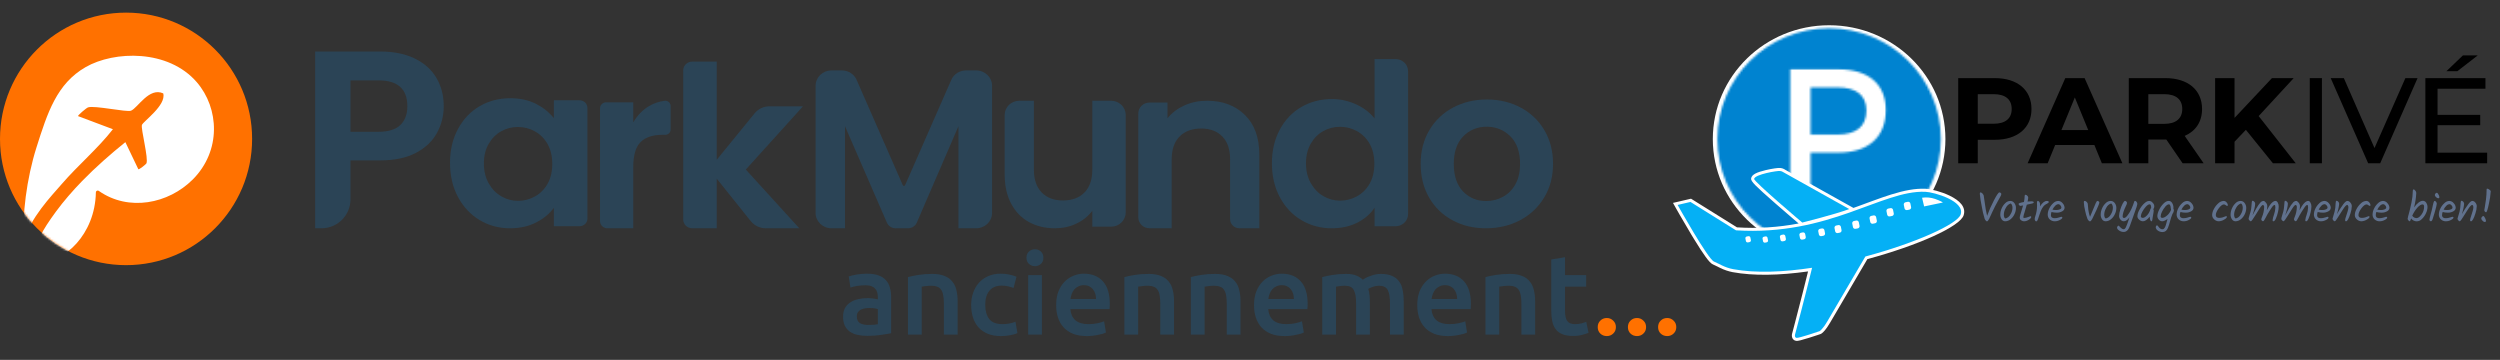 <svg width="1188" height="171" viewBox="0 0 1188 171" fill="none" xmlns="http://www.w3.org/2000/svg">
<rect x="0" y="0" width="1188" height="171" fill="#333333" stroke="none"/>
<path d="M412.561 154.41C414.577 154.41 416.107 154.302 417.151 154.086V146.85C416.791 146.742 416.269 146.634 415.585 146.526C414.901 146.418 414.145 146.364 413.317 146.364C412.597 146.364 411.859 146.418 411.103 146.526C410.383 146.634 409.717 146.832 409.105 147.12C408.529 147.408 408.061 147.822 407.701 148.362C407.341 148.866 407.161 149.514 407.161 150.306C407.161 151.854 407.647 152.934 408.619 153.546C409.591 154.122 410.905 154.41 412.561 154.41ZM412.021 130.056C414.181 130.056 415.999 130.326 417.475 130.866C418.951 131.406 420.121 132.162 420.985 133.134C421.885 134.106 422.515 135.294 422.875 136.698C423.271 138.066 423.469 139.578 423.469 141.234V158.352C422.461 158.568 420.931 158.82 418.879 159.108C416.863 159.432 414.577 159.594 412.021 159.594C410.329 159.594 408.781 159.432 407.377 159.108C405.973 158.784 404.767 158.262 403.759 157.542C402.787 156.822 402.013 155.886 401.437 154.734C400.897 153.582 400.627 152.16 400.627 150.468C400.627 148.848 400.933 147.48 401.545 146.364C402.193 145.248 403.057 144.348 404.137 143.664C405.217 142.944 406.459 142.44 407.863 142.152C409.303 141.828 410.797 141.666 412.345 141.666C413.065 141.666 413.821 141.72 414.613 141.828C415.405 141.9 416.251 142.044 417.151 142.26V141.18C417.151 140.424 417.061 139.704 416.881 139.02C416.701 138.336 416.377 137.742 415.909 137.238C415.477 136.698 414.883 136.284 414.127 135.996C413.407 135.708 412.489 135.564 411.373 135.564C409.861 135.564 408.475 135.672 407.215 135.888C405.955 136.104 404.929 136.356 404.137 136.644L403.327 131.352C404.155 131.064 405.361 130.776 406.945 130.488C408.529 130.2 410.221 130.056 412.021 130.056ZM431.471 131.676C432.731 131.316 434.369 130.974 436.385 130.65C438.401 130.326 440.633 130.164 443.081 130.164C445.385 130.164 447.311 130.488 448.859 131.136C450.407 131.748 451.631 132.63 452.531 133.782C453.467 134.898 454.115 136.266 454.475 137.886C454.871 139.47 455.068 141.216 455.068 143.124V159H448.535V144.15C448.535 142.638 448.427 141.36 448.211 140.316C448.031 139.236 447.707 138.372 447.239 137.724C446.807 137.04 446.195 136.554 445.403 136.266C444.647 135.942 443.711 135.78 442.595 135.78C441.767 135.78 440.903 135.834 440.003 135.942C439.103 136.05 438.437 136.14 438.005 136.212V159H431.471V131.676ZM461.492 144.906C461.492 142.818 461.816 140.874 462.464 139.074C463.112 137.238 464.03 135.654 465.218 134.322C466.442 132.99 467.918 131.946 469.646 131.19C471.374 130.434 473.318 130.056 475.478 130.056C478.142 130.056 480.662 130.542 483.038 131.514L481.634 136.86C480.878 136.536 480.014 136.266 479.042 136.05C478.106 135.834 477.098 135.726 476.018 135.726C473.462 135.726 471.518 136.536 470.186 138.156C468.854 139.74 468.188 141.99 468.188 144.906C468.188 147.714 468.818 149.946 470.078 151.602C471.338 153.222 473.462 154.032 476.45 154.032C477.566 154.032 478.664 153.924 479.744 153.708C480.824 153.492 481.76 153.222 482.552 152.898L483.47 158.298C482.75 158.658 481.652 158.982 480.176 159.27C478.736 159.558 477.242 159.702 475.694 159.702C473.282 159.702 471.176 159.342 469.376 158.622C467.612 157.866 466.136 156.84 464.948 155.544C463.796 154.212 462.932 152.646 462.356 150.846C461.78 149.01 461.492 147.03 461.492 144.906ZM495.117 159H488.583V130.758H495.117V159ZM495.819 122.496C495.819 123.72 495.423 124.692 494.631 125.412C493.839 126.132 492.903 126.492 491.823 126.492C490.707 126.492 489.753 126.132 488.961 125.412C488.169 124.692 487.773 123.72 487.773 122.496C487.773 121.236 488.169 120.246 488.961 119.526C489.753 118.806 490.707 118.446 491.823 118.446C492.903 118.446 493.839 118.806 494.631 119.526C495.423 120.246 495.819 121.236 495.819 122.496ZM501.887 145.014C501.887 142.53 502.247 140.352 502.967 138.48C503.723 136.608 504.713 135.06 505.937 133.836C507.161 132.576 508.565 131.64 510.149 131.028C511.733 130.38 513.353 130.056 515.009 130.056C518.897 130.056 521.921 131.262 524.081 133.674C526.277 136.086 527.375 139.686 527.375 144.474C527.375 144.834 527.357 145.248 527.321 145.716C527.321 146.148 527.303 146.544 527.267 146.904H508.637C508.817 149.172 509.609 150.936 511.013 152.196C512.453 153.42 514.523 154.032 517.223 154.032C518.807 154.032 520.247 153.888 521.543 153.6C522.875 153.312 523.919 153.006 524.675 152.682L525.539 158.028C525.179 158.208 524.675 158.406 524.027 158.622C523.415 158.802 522.695 158.964 521.867 159.108C521.075 159.288 520.211 159.432 519.275 159.54C518.339 159.648 517.385 159.702 516.413 159.702C513.929 159.702 511.769 159.342 509.933 158.622C508.097 157.866 506.585 156.84 505.397 155.544C504.209 154.212 503.327 152.664 502.751 150.9C502.175 149.1 501.887 147.138 501.887 145.014ZM520.841 142.098C520.841 141.198 520.715 140.352 520.463 139.56C520.211 138.732 519.833 138.03 519.329 137.454C518.861 136.842 518.267 136.374 517.547 136.05C516.863 135.69 516.035 135.51 515.063 135.51C514.055 135.51 513.173 135.708 512.417 136.104C511.661 136.464 511.013 136.95 510.473 137.562C509.969 138.174 509.573 138.876 509.285 139.668C508.997 140.46 508.799 141.27 508.691 142.098H520.841ZM534.303 131.676C535.563 131.316 537.201 130.974 539.217 130.65C541.233 130.326 543.465 130.164 545.913 130.164C548.217 130.164 550.143 130.488 551.691 131.136C553.239 131.748 554.463 132.63 555.363 133.782C556.299 134.898 556.947 136.266 557.307 137.886C557.703 139.47 557.901 141.216 557.901 143.124V159H551.367V144.15C551.367 142.638 551.259 141.36 551.043 140.316C550.863 139.236 550.539 138.372 550.071 137.724C549.639 137.04 549.027 136.554 548.235 136.266C547.479 135.942 546.543 135.78 545.427 135.78C544.599 135.78 543.735 135.834 542.835 135.942C541.935 136.05 541.269 136.14 540.837 136.212V159H534.303V131.676ZM565.89 131.676C567.15 131.316 568.788 130.974 570.804 130.65C572.82 130.326 575.052 130.164 577.5 130.164C579.804 130.164 581.73 130.488 583.278 131.136C584.826 131.748 586.05 132.63 586.95 133.782C587.886 134.898 588.534 136.266 588.894 137.886C589.29 139.47 589.488 141.216 589.488 143.124V159H582.954V144.15C582.954 142.638 582.846 141.36 582.63 140.316C582.45 139.236 582.126 138.372 581.658 137.724C581.226 137.04 580.614 136.554 579.822 136.266C579.066 135.942 578.13 135.78 577.014 135.78C576.186 135.78 575.322 135.834 574.422 135.942C573.522 136.05 572.856 136.14 572.424 136.212V159H565.89V131.676ZM595.912 145.014C595.912 142.53 596.272 140.352 596.992 138.48C597.748 136.608 598.738 135.06 599.962 133.836C601.186 132.576 602.59 131.64 604.174 131.028C605.758 130.38 607.378 130.056 609.034 130.056C612.922 130.056 615.946 131.262 618.106 133.674C620.302 136.086 621.4 139.686 621.4 144.474C621.4 144.834 621.382 145.248 621.346 145.716C621.346 146.148 621.328 146.544 621.292 146.904H602.662C602.842 149.172 603.634 150.936 605.038 152.196C606.478 153.42 608.548 154.032 611.248 154.032C612.832 154.032 614.272 153.888 615.568 153.6C616.9 153.312 617.944 153.006 618.7 152.682L619.564 158.028C619.204 158.208 618.7 158.406 618.052 158.622C617.44 158.802 616.72 158.964 615.892 159.108C615.1 159.288 614.236 159.432 613.3 159.54C612.364 159.648 611.41 159.702 610.438 159.702C607.954 159.702 605.794 159.342 603.958 158.622C602.122 157.866 600.61 156.84 599.422 155.544C598.234 154.212 597.352 152.664 596.776 150.9C596.2 149.1 595.912 147.138 595.912 145.014ZM614.866 142.098C614.866 141.198 614.74 140.352 614.488 139.56C614.236 138.732 613.858 138.03 613.354 137.454C612.886 136.842 612.292 136.374 611.572 136.05C610.888 135.69 610.06 135.51 609.088 135.51C608.08 135.51 607.198 135.708 606.442 136.104C605.686 136.464 605.038 136.95 604.498 137.562C603.994 138.174 603.598 138.876 603.31 139.668C603.022 140.46 602.824 141.27 602.716 142.098H614.866ZM644.42 144.15C644.42 141.198 644.042 139.074 643.286 137.778C642.566 136.446 641.198 135.78 639.182 135.78C638.462 135.78 637.67 135.834 636.806 135.942C635.942 136.05 635.294 136.14 634.862 136.212V159H628.328V131.676C629.588 131.316 631.226 130.974 633.242 130.65C635.294 130.326 637.454 130.164 639.722 130.164C641.666 130.164 643.25 130.416 644.474 130.92C645.734 131.424 646.778 132.09 647.606 132.918C648.002 132.63 648.506 132.324 649.118 132C649.73 131.676 650.414 131.388 651.17 131.136C651.926 130.848 652.718 130.614 653.546 130.434C654.41 130.254 655.274 130.164 656.138 130.164C658.334 130.164 660.134 130.488 661.538 131.136C662.978 131.748 664.094 132.63 664.886 133.782C665.714 134.898 666.272 136.266 666.56 137.886C666.884 139.47 667.046 141.216 667.046 143.124V159H660.512V144.15C660.512 141.198 660.152 139.074 659.432 137.778C658.712 136.446 657.326 135.78 655.274 135.78C654.23 135.78 653.24 135.96 652.304 136.32C651.368 136.644 650.666 136.968 650.198 137.292C650.486 138.192 650.684 139.146 650.792 140.154C650.9 141.162 650.954 142.242 650.954 143.394V159H644.42V144.15ZM673.485 145.014C673.485 142.53 673.845 140.352 674.565 138.48C675.321 136.608 676.311 135.06 677.535 133.836C678.759 132.576 680.163 131.64 681.747 131.028C683.331 130.38 684.951 130.056 686.607 130.056C690.495 130.056 693.519 131.262 695.679 133.674C697.875 136.086 698.973 139.686 698.973 144.474C698.973 144.834 698.955 145.248 698.919 145.716C698.919 146.148 698.901 146.544 698.865 146.904H680.235C680.415 149.172 681.207 150.936 682.611 152.196C684.051 153.42 686.121 154.032 688.821 154.032C690.405 154.032 691.845 153.888 693.141 153.6C694.473 153.312 695.517 153.006 696.273 152.682L697.137 158.028C696.777 158.208 696.273 158.406 695.625 158.622C695.013 158.802 694.293 158.964 693.465 159.108C692.673 159.288 691.809 159.432 690.873 159.54C689.937 159.648 688.983 159.702 688.011 159.702C685.527 159.702 683.367 159.342 681.531 158.622C679.695 157.866 678.183 156.84 676.995 155.544C675.807 154.212 674.925 152.664 674.349 150.9C673.773 149.1 673.485 147.138 673.485 145.014ZM692.439 142.098C692.439 141.198 692.313 140.352 692.061 139.56C691.809 138.732 691.431 138.03 690.927 137.454C690.459 136.842 689.865 136.374 689.145 136.05C688.461 135.69 687.633 135.51 686.661 135.51C685.653 135.51 684.771 135.708 684.015 136.104C683.259 136.464 682.611 136.95 682.071 137.562C681.567 138.174 681.171 138.876 680.883 139.668C680.595 140.46 680.397 141.27 680.289 142.098H692.439ZM705.9 131.676C707.16 131.316 708.798 130.974 710.814 130.65C712.83 130.326 715.062 130.164 717.51 130.164C719.814 130.164 721.74 130.488 723.288 131.136C724.836 131.748 726.06 132.63 726.96 133.782C727.896 134.898 728.544 136.266 728.904 137.886C729.3 139.47 729.498 141.216 729.498 143.124V159H722.964V144.15C722.964 142.638 722.856 141.36 722.64 140.316C722.46 139.236 722.136 138.372 721.668 137.724C721.236 137.04 720.624 136.554 719.832 136.266C719.076 135.942 718.14 135.78 717.024 135.78C716.196 135.78 715.332 135.834 714.432 135.942C713.532 136.05 712.866 136.14 712.434 136.212V159H705.9V131.676ZM737.164 123.306L743.698 122.226V130.758H753.742V136.212H743.698V147.714C743.698 149.982 744.058 151.602 744.778 152.574C745.498 153.546 746.722 154.032 748.45 154.032C749.638 154.032 750.682 153.906 751.582 153.654C752.518 153.402 753.256 153.168 753.796 152.952L754.876 158.136C754.12 158.46 753.13 158.784 751.906 159.108C750.682 159.468 749.242 159.648 747.586 159.648C745.57 159.648 743.878 159.378 742.51 158.838C741.178 158.298 740.116 157.524 739.324 156.516C738.532 155.472 737.974 154.23 737.65 152.79C737.326 151.314 737.164 149.64 737.164 147.768V123.306Z" fill="#2B4456"/>
<path d="M767.877 155.436C767.877 156.696 767.445 157.722 766.581 158.514C765.753 159.306 764.745 159.702 763.557 159.702C762.333 159.702 761.307 159.306 760.479 158.514C759.651 157.722 759.237 156.696 759.237 155.436C759.237 154.176 759.651 153.15 760.479 152.358C761.307 151.53 762.333 151.116 763.557 151.116C764.745 151.116 765.753 151.53 766.581 152.358C767.445 153.15 767.877 154.176 767.877 155.436ZM782.221 155.436C782.221 156.696 781.789 157.722 780.925 158.514C780.097 159.306 779.089 159.702 777.901 159.702C776.677 159.702 775.651 159.306 774.823 158.514C773.995 157.722 773.581 156.696 773.581 155.436C773.581 154.176 773.995 153.15 774.823 152.358C775.651 151.53 776.677 151.116 777.901 151.116C779.089 151.116 780.097 151.53 780.925 152.358C781.789 153.15 782.221 154.176 782.221 155.436ZM796.565 155.436C796.565 156.696 796.133 157.722 795.269 158.514C794.441 159.306 793.433 159.702 792.245 159.702C791.021 159.702 789.995 159.306 789.167 158.514C788.339 157.722 787.925 156.696 787.925 155.436C787.925 154.176 788.339 153.15 789.167 152.358C789.995 151.53 791.021 151.116 792.245 151.116C793.433 151.116 794.441 151.53 795.269 152.358C796.133 153.15 796.565 154.176 796.565 155.436Z" fill="#FF7100"/>
<g clip-path="url(#clip0_109_5649)">
<path d="M217.644 61.262C220.172 56.582 223.599 52.976 227.942 50.456C232.279 47.936 237.125 46.676 242.48 46.676C247.158 46.676 251.25 47.576 254.76 49.376C258.27 51.176 261.08 53.444 263.188 56.18V47.648H275.396C277.463 47.648 279.146 49.274 279.146 51.278V103.874C279.146 105.878 277.469 107.504 275.396 107.504H263.188V98.75C261.152 101.558 258.342 103.886 254.76 105.716C251.178 107.552 247.045 108.476 242.366 108.476C237.083 108.476 232.279 107.18 227.942 104.588C223.599 101.996 220.172 98.342 217.644 93.626C215.116 88.91 213.853 83.486 213.853 77.366C213.853 71.246 215.116 65.954 217.644 61.268V61.262ZM260.217 68.468C258.738 65.852 256.737 63.842 254.227 62.444C251.711 61.046 249.015 60.344 246.134 60.344C243.253 60.344 240.587 61.028 238.149 62.39C235.705 63.752 233.728 65.744 232.219 68.366C230.703 70.988 229.942 74.09 229.942 77.678C229.942 81.266 230.697 84.404 232.219 87.098C233.734 89.792 235.729 91.856 238.203 93.29C240.677 94.724 243.325 95.444 246.134 95.444C248.943 95.444 251.711 94.748 254.227 93.344C256.737 91.946 258.738 89.936 260.217 87.32C261.697 84.698 262.434 81.56 262.434 77.9C262.434 74.24 261.697 71.102 260.217 68.48V68.468Z" fill="#2B4456"/>
<path d="M308.289 50.497C310.565 49.105 313.087 48.235 315.86 47.893C317.364 47.707 318.682 48.889 318.682 50.371C318.682 53.467 318.682 58.549 318.682 61.573C318.682 62.947 317.544 64.057 316.136 64.057H314.812C310.212 64.057 306.749 65.203 304.419 67.501C302.083 69.799 300.915 73.801 300.915 79.507V108.475H288.617C286.688 108.475 285.13 106.945 285.13 105.061V51.469C285.13 49.891 286.436 48.613 288.048 48.613H300.915V58.171C302.796 54.913 305.252 52.357 308.283 50.503L308.289 50.497Z" fill="#2B4456"/>
<path d="M356.84 105.185L340.595 84.899V108.479H328.962C326.589 108.479 324.667 106.613 324.667 104.315V33.437C324.667 31.139 326.589 29.273 328.962 29.273H340.595V75.923L358.613 53.831C360.321 51.743 362.914 50.519 365.664 50.519H381.58L354.408 80.567L379.819 108.467H363.879C361.141 108.467 358.553 107.255 356.846 105.179L356.84 105.185Z" fill="#2B4456"/>
<path d="M534.931 54.612V100.974C534.931 104.694 531.834 107.712 528.006 107.712H519.068V100.152C517.134 102.744 514.606 104.778 511.479 106.26C508.358 107.736 504.967 108.474 501.313 108.474C496.647 108.474 492.526 107.484 488.937 105.504C485.349 103.524 482.534 100.608 480.491 96.756C478.448 92.904 477.424 88.308 477.424 82.98V54.612C477.424 50.892 480.521 47.874 484.349 47.874H491.303V80.574C491.303 85.29 492.537 88.92 495.011 91.458C497.485 93.996 500.858 95.262 505.129 95.262C509.4 95.262 512.886 93.996 515.36 91.458C517.834 88.92 519.068 85.296 519.068 80.574V47.874H528.006C531.828 47.874 534.931 50.892 534.931 54.612Z" fill="#2B4456"/>
<path d="M591.568 54.612C596.139 59.106 598.427 65.376 598.427 73.428V108.474H588.981C586.531 108.474 584.548 106.548 584.548 104.166V75.726C584.548 71.016 583.314 67.398 580.852 64.866C578.39 62.334 575.029 61.068 570.776 61.068C566.523 61.068 563.031 62.334 560.533 64.866C558.029 67.398 556.783 71.022 556.783 75.726V108.474H546.252C543.305 108.474 540.915 106.152 540.915 103.29V53.922C540.915 51.06 543.305 48.738 546.252 48.738H554.8V56.178C556.897 53.592 559.58 51.558 562.839 50.088C566.098 48.618 569.68 47.874 573.574 47.874C580.99 47.874 586.986 50.124 591.562 54.612H591.568Z" fill="#2B4456"/>
<path d="M608.174 61.561C610.678 56.911 614.098 53.329 618.435 50.827C622.766 48.325 627.588 47.071 632.896 47.071C636.933 47.071 640.779 47.917 644.445 49.597C648.105 51.277 651.022 53.515 653.191 56.305V28.075H663.152C666.441 28.075 669.113 30.631 669.113 33.781V101.803C669.113 104.953 666.447 107.509 663.152 107.509H653.191V98.707C651.244 101.647 648.518 104.005 645.008 105.793C641.492 107.581 637.418 108.481 632.788 108.481C627.552 108.481 622.772 107.191 618.435 104.617C614.098 102.037 610.678 98.407 608.174 93.721C605.67 89.035 604.418 83.647 604.418 77.563C604.418 71.479 605.67 66.223 608.174 61.567V61.561ZM650.878 68.377C649.399 65.761 647.398 63.751 644.888 62.353C642.372 60.955 639.677 60.253 636.795 60.253C633.914 60.253 631.248 60.937 628.81 62.299C626.366 63.661 624.389 65.653 622.88 68.275C621.364 70.897 620.604 73.999 620.604 77.587C620.604 81.175 621.358 84.313 622.88 87.007C624.395 89.701 626.39 91.765 628.864 93.199C631.338 94.633 633.986 95.353 636.795 95.353C639.605 95.353 642.372 94.657 644.888 93.253C647.398 91.855 649.399 89.845 650.878 87.229C652.358 84.607 653.095 81.469 653.095 77.809C653.095 74.149 652.358 71.011 650.878 68.389V68.377Z" fill="#2B4456"/>
<path d="M690.222 104.675C685.514 102.143 681.818 98.561 679.134 93.923C676.45 89.291 675.103 83.939 675.103 77.873C675.103 71.807 676.48 66.467 679.242 61.829C682.003 57.191 685.771 53.609 690.551 51.077C695.332 48.545 700.669 47.279 706.557 47.279C712.446 47.279 717.777 48.551 722.557 51.077C727.338 53.609 731.105 57.191 733.867 61.829C736.623 66.467 738.006 71.813 738.006 77.873C738.006 83.933 736.587 89.285 733.759 93.923C730.926 98.561 727.098 102.143 722.282 104.675C717.466 107.207 712.074 108.473 706.12 108.473C700.166 108.473 694.936 107.207 690.228 104.675H690.222ZM714.189 93.533C716.663 92.207 718.64 90.215 720.119 87.563C721.599 84.911 722.336 81.683 722.336 77.873C722.336 72.209 720.802 67.847 717.735 64.793C714.668 61.745 710.912 60.215 706.48 60.215C702.047 60.215 698.327 61.745 695.332 64.793C692.337 67.847 690.839 72.203 690.839 77.873C690.839 83.543 692.295 87.905 695.218 90.953C698.135 94.007 701.813 95.531 706.252 95.531C709.061 95.531 711.703 94.871 714.177 93.539L714.189 93.533Z" fill="#2B4456"/>
<path d="M471.433 40.741V101.203C471.433 105.217 468.055 108.475 463.886 108.475H455.457V59.989L435.642 105.829C434.947 107.431 433.323 108.475 431.52 108.475H425.584C423.787 108.475 422.164 107.437 421.469 105.835L401.545 59.989V108.475H395.118C390.948 108.475 387.57 105.223 387.57 101.203V40.741C387.57 36.727 390.948 33.469 395.118 33.469H400.083C403.115 33.469 405.858 35.221 407.038 37.909L429.022 88.021C429.22 88.477 429.891 88.477 430.089 88.021L452.073 37.909C453.253 35.215 455.991 33.469 459.028 33.469H463.886C468.055 33.469 471.433 36.721 471.433 40.741Z" fill="#2B4456"/>
<path d="M207.683 63.097C205.562 67.033 202.243 70.195 197.715 72.607C193.192 75.019 187.483 76.219 180.607 76.219H166.56V94.681C166.56 102.295 160.402 108.469 152.806 108.469H149.757V24.475H180.613C187.088 24.475 192.617 25.603 197.182 27.847C201.746 30.091 205.161 33.187 207.443 37.111C209.731 41.047 210.863 45.493 210.863 50.467C210.863 54.961 209.809 59.173 207.689 63.103L207.683 63.097ZM190.215 59.437C192.449 57.313 193.576 54.313 193.576 50.467C193.576 42.289 189.011 38.197 179.888 38.197H166.56V62.623H179.888C184.53 62.623 187.969 61.567 190.215 59.443V59.437Z" fill="#2B4456"/>
<path d="M59.903 126C92.986 126 119.805 99.137 119.805 66C119.805 32.863 92.986 6 59.903 6C26.819 6 0 32.863 0 66C0 99.137 26.819 126 59.903 126Z" fill="#FF7100"/>
<mask id="mask0_109_5649" style="mask-type:luminance" maskUnits="userSpaceOnUse" x="0" y="6" width="120" height="120">
<path d="M59.903 126C92.986 126 119.805 99.137 119.805 66C119.805 32.863 92.986 6 59.903 6C26.819 6 0 32.863 0 66C0 99.137 26.819 126 59.903 126Z" fill="white"/>
</mask>
<g mask="url(#mask0_109_5649)">
<path d="M91.531 85.355C80.066 96.809 61.125 100.679 46.958 90.719C46.359 90.299 45.568 90.701 45.556 91.439C45.209 111.779 29.91 124.691 20.816 123.623C19.307 123.095 18.306 122.297 17.749 121.265C15.491 117.131 20.163 109.295 26.663 100.451C30.347 95.465 34.522 90.659 38.979 86.075C45.49 79.385 52.589 73.175 59.573 67.547L65.737 80.423C66.162 80.645 69.337 78.095 69.559 77.669C70.703 75.557 66.845 61.079 67.444 59.369C68.031 57.695 79.125 49.979 77.568 44.375C70.835 41.291 65.492 51.287 62.257 52.601C60.256 53.429 44.855 49.985 41.842 51.029C40.991 51.317 37.008 54.743 37.062 55.169L53.655 61.403C46.532 70.565 37.062 78.515 29.358 87.437C24.392 93.149 14.281 103.709 11.549 114.251C10.303 103.103 12.699 84.641 17.324 70.079C22.553 53.585 26.932 39.797 40.698 31.889C54.236 24.107 79.946 23.303 93.538 39.083C104.195 51.455 105.237 71.669 91.537 85.361L91.531 85.355Z" fill="white"/>
</g>
</g>
<g clip-path="url(#clip1_109_5649)">
<path d="M869.195 120.176C899.718 120.176 924.462 95.96 924.462 66.088C924.462 36.216 899.718 12 869.195 12C838.672 12 813.928 36.216 813.928 66.088C813.928 95.96 838.672 120.176 869.195 120.176Z" fill="white"/>
<mask id="mask1_109_5649" style="mask-type:luminance" maskUnits="userSpaceOnUse" x="816" y="13" width="107" height="106">
<path fill-rule="evenodd" clip-rule="evenodd" d="M886.904 52.531C886.904 60.224 881.922 63.948 873.105 63.949H860.368V41.521H873.105C881.922 41.521 886.904 45.082 886.904 52.531ZM873.513 72.533C887.884 72.533 896.13 65.083 896.13 52.289C896.13 39.98 887.884 32.937 873.513 32.937H850.734V88.246L860.368 91.642V72.533H873.513ZM869.194 118.733C839.876 118.733 816.109 95.163 816.109 66.087C816.109 37.012 839.876 13.441 869.194 13.441C898.513 13.441 922.28 37.012 922.28 66.087C922.28 95.163 898.513 118.733 869.194 118.733Z" fill="white"/>
</mask>
<g mask="url(#mask1_109_5649)">
<mask id="mask2_109_5649" style="mask-type:luminance" maskUnits="userSpaceOnUse" x="792" y="12" width="143" height="153">
<path d="M934.678 12H792.768V164.997H934.678V12Z" fill="white"/>
</mask>
<g mask="url(#mask2_109_5649)">
<path d="M933.366 2.355H805.022V129.821H933.366V2.355Z" fill="#0083D0"/>
</g>
</g>
<path d="M926.249 92.868C922.543 91.111 917.612 89.793 914.925 89.691C910.166 89.511 905.082 90.431 898.637 92.442C896.105 93.233 893.461 94.153 889.742 95.514C889.072 95.759 888.387 96.011 887.457 96.355C887.994 96.156 885.58 97.047 885.023 97.253C883.35 97.869 882.033 98.347 880.752 98.808L879.477 98.096C879.233 97.96 879.233 97.96 878.135 97.347C876.672 96.53 875.879 96.087 874.598 95.371C870.94 93.327 867.281 91.283 863.866 89.374L863.845 89.362C854.561 84.173 848.514 80.787 848.317 80.665C848.316 80.665 848.001 80.466 847.898 80.406C847.466 80.158 846.994 79.987 846.503 79.902C846.371 79.874 846.227 79.848 846.068 79.822C845.193 79.676 841.925 80.16 839.095 80.835C834.867 81.845 832.445 82.895 832.13 84.775C831.891 86.181 834.259 88.412 843.397 96.435C843.718 96.717 843.718 96.717 844.039 96.999C846.546 99.194 849.231 101.513 851.917 103.809C852.856 104.613 853.729 105.357 854.512 106.022C854.608 106.104 854.629 106.122 854.714 106.194C845.065 108.046 835.221 108.666 825.416 108.038L803.577 94.421L795 96.417L795.931 98.085C796.05 98.297 796.273 98.694 796.586 99.249C797.108 100.172 797.693 101.202 798.329 102.31C800.144 105.476 801.998 108.643 803.783 111.601C804.148 112.205 804.506 112.795 804.858 113.37C809.456 120.883 812.313 124.96 813.927 125.623C814.567 125.886 817.371 127.29 817.38 127.294C819.281 128.247 821.304 128.934 823.392 129.336C833.166 131.131 845.388 130.924 859.187 128.982C858.499 131.798 857.662 135.138 856.704 138.899C856.576 139.4 856.576 139.4 856.448 139.902C855.39 144.049 854.256 148.434 853.122 152.78C852.725 154.301 852.357 155.708 852.026 156.968C851.841 157.669 851.841 157.669 851.719 158.135L851.61 158.547C851.592 158.614 851.569 158.716 851.548 158.841C851.483 159.21 851.477 159.588 851.531 159.96C851.589 160.466 851.812 160.938 852.167 161.303C852.522 161.668 852.988 161.905 853.492 161.977C854.314 162.113 856.105 161.639 859.603 160.545C859.824 160.476 860.05 160.404 860.28 160.332C861.393 159.979 862.549 159.6 863.68 159.223C864.076 159.09 864.441 158.968 864.766 158.857C864.962 158.791 865.1 158.744 865.176 158.718L865.447 158.592C866.379 158.04 867.8 156.501 869.577 153.475C870.663 151.626 874.232 145.543 880.025 135.667C881.6 132.982 886.095 125.32 887.381 123.128C911.424 116.642 931.636 107.588 933.147 102.211C934.286 98.481 931.442 95.329 926.249 92.868Z" fill="white"/>
<path fill-rule="evenodd" clip-rule="evenodd" d="M907.327 99.622C907.598 99.569 907.837 99.411 907.991 99.183C908.146 98.954 908.204 98.673 908.153 98.402L907.817 96.716C907.76 96.445 907.6 96.208 907.369 96.055C907.139 95.901 906.858 95.845 906.586 95.898L905.509 96.109C905.238 96.162 904.999 96.32 904.845 96.549C904.691 96.778 904.633 97.058 904.685 97.329L905.02 99.015C905.076 99.286 905.237 99.523 905.467 99.677C905.698 99.829 905.979 99.886 906.25 99.833L907.327 99.622ZM899.094 102.632C899.229 102.607 899.356 102.554 899.47 102.479C899.584 102.404 899.682 102.307 899.758 102.194C899.835 102.08 899.888 101.953 899.915 101.819C899.942 101.686 899.942 101.548 899.916 101.414L899.58 99.726C899.524 99.456 899.364 99.218 899.134 99.065C898.905 98.912 898.624 98.856 898.353 98.908L897.275 99.119C897.141 99.145 897.013 99.197 896.899 99.272C896.785 99.348 896.687 99.445 896.611 99.558C896.534 99.672 896.481 99.799 896.453 99.933C896.426 100.067 896.426 100.205 896.452 100.339L896.788 102.025C896.844 102.296 897.005 102.534 897.235 102.687C897.465 102.84 897.747 102.896 898.018 102.843L899.094 102.632ZM891.054 106.097C891.188 106.071 891.316 106.02 891.43 105.945C891.544 105.87 891.642 105.773 891.719 105.66C891.795 105.546 891.848 105.419 891.875 105.285C891.902 105.151 891.903 105.013 891.876 104.88L891.541 103.192C891.485 102.921 891.325 102.683 891.095 102.53C890.865 102.377 890.584 102.32 890.312 102.373L889.235 102.585C888.964 102.638 888.725 102.796 888.571 103.024C888.416 103.253 888.359 103.534 888.411 103.805L888.747 105.49C888.803 105.761 888.964 105.999 889.194 106.153C889.424 106.306 889.706 106.362 889.978 106.309L891.054 106.097ZM882.828 108.53C883.099 108.477 883.337 108.319 883.492 108.09C883.647 107.862 883.704 107.581 883.652 107.31L883.316 105.622C883.26 105.352 883.099 105.114 882.869 104.961C882.639 104.808 882.357 104.751 882.086 104.803L881.01 105.015C880.875 105.041 880.747 105.093 880.633 105.169C880.519 105.244 880.421 105.341 880.344 105.455C880.267 105.568 880.214 105.696 880.187 105.83C880.159 105.964 880.159 106.102 880.185 106.237L880.521 107.92C880.577 108.191 880.737 108.43 880.967 108.583C881.198 108.737 881.48 108.794 881.751 108.741L882.828 108.53ZM874.276 110.566C874.41 110.541 874.538 110.489 874.652 110.414C874.766 110.339 874.865 110.242 874.941 110.129C875.018 110.016 875.071 109.888 875.099 109.755C875.126 109.621 875.127 109.483 875.101 109.349L874.791 107.784C874.735 107.513 874.574 107.275 874.344 107.122C874.113 106.969 873.832 106.913 873.56 106.966L872.587 107.158C872.453 107.183 872.325 107.235 872.211 107.31C872.096 107.385 871.998 107.482 871.921 107.595C871.844 107.709 871.791 107.836 871.763 107.97C871.736 108.104 871.735 108.242 871.761 108.377L872.073 109.942C872.129 110.212 872.29 110.45 872.52 110.602C872.75 110.755 873.032 110.811 873.303 110.758L874.276 110.566ZM866.451 112.036C866.715 111.985 866.948 111.831 867.098 111.608C867.249 111.385 867.305 111.112 867.254 110.848L866.957 109.35C866.902 109.087 866.745 108.856 866.521 108.707C866.297 108.557 866.023 108.502 865.759 108.553L864.834 108.733C864.57 108.785 864.337 108.94 864.187 109.162C864.036 109.385 863.98 109.659 864.031 109.923L864.329 111.42C864.384 111.683 864.541 111.914 864.765 112.063C864.988 112.212 865.262 112.267 865.526 112.216L866.451 112.036ZM857.341 113.705C857.589 113.656 857.807 113.512 857.948 113.303C858.09 113.094 858.143 112.838 858.096 112.59L857.817 111.188C857.766 110.941 857.619 110.723 857.409 110.583C857.199 110.443 856.942 110.392 856.694 110.44L855.826 110.608C855.578 110.657 855.36 110.801 855.219 111.01C855.078 111.219 855.026 111.476 855.074 111.723L855.351 113.128C855.403 113.375 855.549 113.592 855.76 113.732C855.97 113.872 856.227 113.923 856.474 113.874L857.341 113.705ZM847.942 114.531C848.057 114.509 848.167 114.465 848.265 114.4C848.363 114.335 848.447 114.252 848.513 114.155C848.578 114.058 848.624 113.949 848.648 113.834C848.671 113.719 848.672 113.601 848.649 113.485L848.387 112.17C848.34 111.938 848.203 111.734 848.005 111.602C847.808 111.47 847.567 111.421 847.334 111.466L846.518 111.625C846.287 111.671 846.082 111.806 845.95 112.002C845.817 112.198 845.768 112.438 845.812 112.671L846.075 113.987C846.123 114.219 846.26 114.423 846.457 114.555C846.654 114.686 846.895 114.735 847.128 114.69L847.942 114.531ZM839.521 115.159C839.626 115.138 839.727 115.097 839.817 115.038C839.907 114.978 839.984 114.902 840.045 114.812C840.105 114.723 840.147 114.623 840.168 114.517C840.19 114.411 840.19 114.302 840.169 114.197L839.928 112.988C839.884 112.774 839.758 112.587 839.576 112.466C839.395 112.345 839.173 112.301 838.959 112.343L838.212 112.492C838.106 112.512 838.005 112.552 837.915 112.611C837.824 112.67 837.747 112.747 837.686 112.836C837.626 112.925 837.584 113.025 837.562 113.131C837.541 113.236 837.541 113.345 837.562 113.451L837.803 114.661C837.847 114.875 837.973 115.062 838.155 115.183C838.336 115.304 838.558 115.348 838.772 115.306L839.521 115.159ZM831.374 115.05C831.479 115.03 831.58 114.989 831.67 114.93C831.759 114.871 831.837 114.794 831.897 114.705C831.957 114.616 831.999 114.516 832.021 114.411C832.042 114.305 832.043 114.197 832.022 114.091L831.782 112.88C831.738 112.666 831.612 112.479 831.43 112.358C831.249 112.238 831.028 112.193 830.814 112.235L830.065 112.385C829.959 112.405 829.858 112.445 829.768 112.504C829.678 112.563 829.601 112.64 829.541 112.729C829.48 112.818 829.438 112.918 829.416 113.023C829.395 113.128 829.394 113.237 829.415 113.342L829.656 114.554C829.7 114.767 829.826 114.955 830.008 115.075C830.189 115.196 830.411 115.24 830.625 115.197L831.374 115.05ZM913.369 93.959L914.346 98.096L923.274 96.231C923.274 96.231 922.344 95.491 919.513 94.522C917.541 93.84 915.432 93.647 913.369 93.959ZM914.868 91.134C919.111 91.295 933.674 95.507 931.745 101.826C930.461 106.397 910.479 115.461 886.423 121.892C881.026 131.093 870.322 149.341 868.319 152.751C866.104 156.523 864.699 157.357 864.699 157.357C864.699 157.357 854.838 160.739 853.73 160.556C852.623 160.373 853.016 158.914 853.016 158.914C853.016 158.914 858.355 138.684 861.104 127.245C847.612 129.294 834.378 129.888 823.656 127.92C819.561 127.165 816.767 125.233 814.482 124.292C811.557 123.091 797.202 97.388 797.202 97.388L803.317 95.964L824.955 109.458C869.368 112.208 894.175 90.351 914.868 91.134Z" fill="#05B0F5"/>
<path fill-rule="evenodd" clip-rule="evenodd" d="M878.763 99.355C871.625 101.983 856.441 105.762 856.441 105.762C856.441 105.762 833.355 86.25 833.564 85.014C833.934 82.816 844.763 81.069 845.829 81.247C846.45 81.299 847.045 81.522 847.548 81.891C848.073 82.216 878.763 99.355 878.763 99.355Z" fill="#05B0F5"/>
<path d="M950.093 91.433C950.32 91.439 950.539 91.518 950.719 91.659C950.812 91.717 950.889 91.797 950.943 91.892C950.997 91.988 951.027 92.095 951.029 92.205C950.982 92.568 950.86 92.917 950.672 93.231C950.427 93.697 950.017 94.45 949.429 95.485C948.845 96.521 948.342 97.453 947.927 98.286C947.508 99.119 947.118 99.933 946.746 100.734C946.374 101.534 946.082 102.174 945.866 102.649C945.654 103.125 945.442 103.577 945.235 104.005C944.816 104.8 944.472 105.196 944.199 105.196C944.044 105.196 943.851 105.069 943.635 104.815C943.409 104.56 943.23 104.266 943.107 103.949C942.484 101.969 942.011 99.946 941.691 97.895C941.272 95.964 940.975 94.008 940.801 92.04C940.801 91.635 940.914 91.433 941.135 91.433C941.459 91.457 941.759 91.608 941.973 91.852C942.273 92.154 942.506 92.517 942.656 92.915C942.736 93.151 942.924 94.45 943.23 96.813C943.458 98.755 943.807 100.68 944.275 102.579C945.179 100.061 946.256 97.609 947.499 95.241C948.812 92.704 949.677 91.434 950.093 91.433Z" fill="#60718D"/>
<path d="M951.213 98.968C951.621 98.015 952.228 97.159 952.993 96.459C953.597 95.859 954.405 95.508 955.257 95.476C955.635 95.474 956.008 95.563 956.345 95.734C956.682 95.905 956.974 96.153 957.196 96.459C957.727 97.145 958.003 97.993 957.977 98.86C957.965 99.862 957.732 100.849 957.295 101.75C956.866 102.7 956.221 103.536 955.412 104.193C954.702 104.801 953.801 105.143 952.866 105.158C952.534 105.156 952.208 105.071 951.918 104.91C951.628 104.75 951.382 104.519 951.204 104.24C950.739 103.553 950.506 102.735 950.54 101.905C950.558 100.89 950.787 99.89 951.213 98.968ZM956.339 98.794C956.342 98.364 956.269 97.937 956.123 97.533C956.015 97.184 955.797 96.88 955.502 96.666C954.996 96.84 954.531 97.113 954.133 97.47C953.736 97.826 953.413 98.259 953.186 98.742C952.591 99.712 952.259 100.82 952.221 101.957C952.221 102.96 952.466 103.581 952.964 103.831C953.478 103.701 953.958 103.462 954.371 103.13C954.783 102.797 955.119 102.38 955.356 101.905C955.959 100.976 956.299 99.901 956.339 98.794Z" fill="#60718D"/>
<path d="M961.474 103.205C961.474 103.455 961.615 103.577 961.902 103.577C962.525 103.548 963.138 103.406 963.71 103.158C964.092 102.988 964.487 102.847 964.891 102.739C965.127 102.739 965.24 102.862 965.24 103.107C965.24 103.488 964.854 103.921 964.082 104.415C963.463 104.857 962.732 105.115 961.973 105.159C961.404 105.179 960.846 104.996 960.401 104.641C960.223 104.522 960.075 104.365 959.966 104.181C959.858 103.996 959.793 103.79 959.775 103.577C959.793 103.103 959.872 102.633 960.01 102.179C960.165 101.615 960.39 100.866 960.683 99.934C960.975 99.007 961.206 98.236 961.375 97.623C960.973 97.731 960.562 97.804 960.147 97.84C960.027 97.831 959.91 97.798 959.804 97.742C959.698 97.686 959.605 97.609 959.53 97.515C959.356 97.356 959.249 97.137 959.229 96.903C959.229 96.587 960.076 96.291 961.766 96.004C961.985 95.062 962.103 94.099 962.119 93.132C962.119 92.742 962.251 92.549 962.51 92.549C962.822 92.59 963.112 92.738 963.329 92.968C963.476 93.079 963.597 93.221 963.681 93.385C963.766 93.549 963.813 93.73 963.818 93.914C963.771 94.542 963.659 95.163 963.484 95.768C964.228 95.703 964.821 95.67 965.263 95.67C966.04 95.67 966.43 95.839 966.43 96.178C966.43 96.376 966.219 96.536 965.8 96.668C965.376 96.794 964.488 96.995 963.136 97.27C962.863 98.301 962.514 99.473 962.1 100.795C961.813 101.576 961.603 102.384 961.474 103.205Z" fill="#60718D"/>
<path d="M968.012 97.857L967.956 96.394C967.956 95.781 968.097 95.476 968.384 95.476C968.533 95.492 968.675 95.544 968.8 95.626C968.924 95.709 969.027 95.82 969.1 95.951C969.33 96.284 969.448 96.681 969.438 97.085C969.438 97.523 969.424 97.848 969.401 98.069C970.53 96.351 971.604 95.493 972.62 95.494C973.261 95.494 973.576 95.65 973.576 95.96C973.574 96.043 973.554 96.125 973.517 96.2C973.481 96.275 973.428 96.341 973.364 96.393C973.153 96.566 972.924 96.715 972.682 96.841C971.99 97.141 971.387 97.614 970.931 98.215C970.444 98.855 970.054 99.562 969.773 100.314C969.471 101.096 969.236 101.755 969.057 102.287C968.883 102.823 968.751 103.237 968.657 103.539C968.568 103.835 968.464 104.127 968.346 104.414C968.139 104.937 967.899 105.196 967.622 105.196C967.505 105.19 967.392 105.151 967.297 105.084C967.202 105.016 967.128 104.923 967.085 104.814C966.957 104.589 966.887 104.335 966.883 104.075C966.934 103.585 967.045 103.103 967.212 102.64C967.731 101.098 968.001 99.484 968.012 97.857Z" fill="#60718D"/>
<path d="M981.093 98.705C981.082 99.064 980.972 99.413 980.774 99.713C980.576 100.013 980.298 100.253 979.972 100.404C979.201 100.847 978.324 101.073 977.435 101.058C976.569 101.068 975.705 100.963 974.865 100.747C974.698 101.241 974.606 101.756 974.592 102.277C974.582 102.471 974.614 102.666 974.686 102.846C974.758 103.027 974.869 103.189 975.011 103.322C975.415 103.607 975.907 103.739 976.4 103.694C977.078 103.689 977.75 103.573 978.391 103.35C978.757 103.216 979.131 103.103 979.511 103.011C979.85 103.011 980.019 103.139 980.019 103.402C980.019 103.75 979.624 104.132 978.829 104.541C978.116 104.931 977.32 105.142 976.508 105.158C976.055 105.177 975.603 105.107 975.177 104.951C974.751 104.795 974.361 104.557 974.027 104.249C973.716 103.956 973.469 103.6 973.305 103.205C973.14 102.81 973.061 102.385 973.072 101.957C973.092 100.947 973.345 99.954 973.811 99.058C974.274 98.09 974.926 97.225 975.727 96.511C976.345 95.89 977.172 95.521 978.047 95.476C978.456 95.49 978.857 95.595 979.22 95.784C979.583 95.973 979.9 96.241 980.146 96.568C980.711 97.141 981.047 97.901 981.093 98.705ZM978.146 97.015C977.567 97.062 977.029 97.332 976.644 97.768C976.097 98.307 975.647 98.938 975.317 99.632C975.9 99.755 976.495 99.814 977.092 99.806C977.686 99.821 978.278 99.712 978.829 99.486C979.323 99.269 979.572 98.987 979.572 98.639C979.55 98.234 979.379 97.852 979.092 97.566C978.983 97.411 978.842 97.282 978.679 97.187C978.516 97.092 978.334 97.033 978.146 97.015Z" fill="#60718D"/>
<path d="M996.65 95.476C996.886 95.48 997.114 95.567 997.294 95.72C997.386 95.779 997.462 95.858 997.516 95.951C997.571 96.044 997.603 96.149 997.61 96.257C997.61 96.605 997.134 97.824 996.193 99.905C995.247 101.99 994.578 103.388 994.183 104.113C993.783 104.833 993.435 105.196 993.138 105.196C992.891 105.154 992.667 105.021 992.512 104.824C992.279 104.596 992.093 104.324 991.966 104.024C991.476 102.737 991.097 101.411 990.832 100.06C990.503 98.749 990.301 97.409 990.229 96.059C990.229 95.669 990.347 95.476 990.582 95.476C990.908 95.49 991.217 95.618 991.458 95.838C991.752 96.07 991.971 96.385 992.084 96.742C992.121 96.954 992.173 97.471 992.239 98.305C992.331 99.922 992.646 101.518 993.176 103.049C993.529 102.296 993.976 101.223 994.522 99.839C995.068 98.45 995.514 97.376 995.859 96.615C996.207 95.857 996.471 95.476 996.65 95.476Z" fill="#60718D"/>
<path d="M998.923 98.968C999.331 98.015 999.938 97.159 1000.7 96.459C1001.31 95.859 1002.12 95.508 1002.97 95.476C1003.34 95.474 1003.72 95.563 1004.05 95.734C1004.39 95.905 1004.68 96.153 1004.91 96.459C1005.44 97.145 1005.71 97.993 1005.69 98.86C1005.67 99.862 1005.44 100.849 1005 101.75C1004.58 102.7 1003.93 103.536 1003.12 104.193C1002.41 104.801 1001.51 105.143 1000.58 105.158C1000.24 105.156 999.918 105.071 999.628 104.91C999.338 104.75 999.092 104.519 998.914 104.24C998.449 103.553 998.216 102.735 998.25 101.905C998.268 100.89 998.497 99.89 998.923 98.968ZM1004.05 98.794C1004.05 98.364 1003.98 97.937 1003.83 97.533C1003.73 97.184 1003.51 96.88 1003.21 96.666C1002.71 96.84 1002.24 97.113 1001.84 97.47C1001.45 97.826 1001.12 98.259 1000.9 98.742C1000.3 99.712 999.969 100.82 999.931 101.957C999.931 102.96 1000.18 103.581 1000.67 103.831C1001.19 103.701 1001.67 103.462 1002.08 103.13C1002.49 102.797 1002.83 102.38 1003.07 101.905C1003.67 100.976 1004.01 99.901 1004.05 98.794Z" fill="#60718D"/>
<path d="M1014.62 95.476C1014.83 95.476 1015.06 95.626 1015.3 95.932C1015.53 96.222 1015.66 96.585 1015.66 96.958C1015.48 97.866 1015.21 98.755 1014.86 99.613C1014.32 101.124 1013.97 102.145 1013.78 102.687C1013.59 103.228 1013.34 103.943 1013.02 104.833C1012.7 105.727 1012.39 106.594 1012.09 107.441C1011.44 109.3 1010.46 110.23 1009.16 110.232C1008.4 110.226 1007.66 109.991 1007.03 109.559C1006.35 109.112 1006.02 108.646 1006.02 108.161C1006.03 107.94 1006.12 107.729 1006.26 107.558C1006.43 107.337 1006.56 107.224 1006.68 107.224C1006.8 107.224 1006.99 107.37 1007.24 107.657C1008 108.514 1008.65 108.942 1009.18 108.942C1009.58 108.942 1009.95 108.589 1010.27 107.879C1010.63 107.097 1010.94 106.295 1011.2 105.478C1011.49 104.588 1011.65 104.094 1011.69 104.005C1011.72 103.915 1011.76 103.798 1011.81 103.652C1011.85 103.51 1011.89 103.379 1011.93 103.266C1011.01 104.527 1010.1 105.158 1009.2 105.158C1008.91 105.147 1008.62 105.074 1008.36 104.942C1008.1 104.81 1007.87 104.624 1007.69 104.395C1007.23 103.909 1006.99 103.267 1006.99 102.602C1007.04 101.652 1007.21 100.711 1007.5 99.806C1007.79 98.754 1008.19 97.734 1008.69 96.761C1009.15 95.904 1009.52 95.476 1009.81 95.476C1009.93 95.48 1010.05 95.511 1010.17 95.566C1010.28 95.621 1010.38 95.7 1010.46 95.796C1010.64 95.966 1010.75 96.201 1010.76 96.45C1010.67 96.938 1010.5 97.407 1010.25 97.838C1009.2 99.999 1008.67 101.678 1008.67 102.875C1008.67 102.969 1008.68 103.063 1008.72 103.152C1008.75 103.24 1008.8 103.32 1008.87 103.388C1008.93 103.455 1009 103.508 1009.08 103.544C1009.16 103.579 1009.25 103.597 1009.33 103.595C1009.81 103.595 1010.37 103.179 1011.01 102.348C1011.72 101.426 1012.32 100.43 1012.81 99.378C1013.36 98.177 1013.83 96.945 1014.23 95.687C1014.29 95.546 1014.42 95.476 1014.62 95.476Z" fill="#60718D"/>
<path d="M1022.96 96.361C1023.39 96.741 1023.65 97.27 1023.7 97.84C1023.75 98.409 1023.57 98.974 1023.22 99.42C1023.35 99.558 1023.43 99.735 1023.45 99.924C1023.42 100.553 1023.34 101.18 1023.21 101.797C1023.04 102.687 1022.94 103.266 1022.91 103.539C1022.88 103.812 1022.85 104.028 1022.83 104.193C1022.8 104.353 1022.76 104.513 1022.73 104.668C1022.67 104.993 1022.56 105.158 1022.38 105.158C1022.14 105.158 1021.95 104.951 1021.8 104.541C1021.63 104.027 1021.54 103.491 1021.54 102.95C1020.38 104.424 1019.3 105.159 1018.32 105.158C1017.65 105.13 1017.02 104.854 1016.55 104.386C1016.3 104.199 1016.09 103.96 1015.94 103.686C1015.79 103.411 1015.7 103.107 1015.68 102.795C1015.75 101.776 1016.04 100.785 1016.54 99.895C1017.11 98.754 1017.86 97.715 1018.76 96.822C1019.68 95.923 1020.53 95.476 1021.34 95.476C1021.66 95.492 1021.97 95.58 1022.25 95.733C1022.53 95.886 1022.78 96.101 1022.96 96.361ZM1022.24 98.912C1022.24 97.702 1022 97.095 1021.52 97.095C1021.01 97.095 1020.42 97.456 1019.74 98.177C1019.06 98.91 1018.48 99.736 1018.02 100.63C1017.63 101.29 1017.39 102.03 1017.32 102.795C1017.32 102.9 1017.34 103.003 1017.39 103.097C1017.44 103.19 1017.51 103.271 1017.59 103.332C1017.78 103.47 1018 103.542 1018.24 103.539C1018.85 103.539 1019.54 103.124 1020.31 102.296C1021.09 101.443 1021.64 100.404 1021.91 99.279C1021.92 99.193 1021.96 99.113 1022.02 99.051C1022.07 98.988 1022.15 98.946 1022.24 98.93V98.912Z" fill="#60718D"/>
<path d="M1033.03 99.886C1032.99 100.532 1032.75 101.15 1032.35 101.661C1031.89 102.775 1031.51 103.92 1031.22 105.088C1030.95 106.171 1030.61 107.237 1030.21 108.279C1029.66 109.606 1028.82 110.27 1027.69 110.27C1026.85 110.298 1026.02 110.033 1025.35 109.522C1025.09 109.359 1024.87 109.14 1024.71 108.881C1024.55 108.622 1024.44 108.329 1024.41 108.025C1024.41 107.805 1024.47 107.59 1024.59 107.403C1024.71 107.192 1024.84 107.088 1024.98 107.088C1025.07 107.103 1025.16 107.137 1025.24 107.188C1025.32 107.239 1025.39 107.306 1025.44 107.385C1025.61 107.585 1025.77 107.796 1025.92 108.015C1026.1 108.274 1026.33 108.49 1026.6 108.651C1026.86 108.833 1027.17 108.934 1027.49 108.943C1027.71 108.956 1027.93 108.912 1028.13 108.815C1028.3 108.709 1028.44 108.569 1028.54 108.406C1028.67 108.226 1028.78 108.037 1028.88 107.841C1028.99 107.58 1029.1 107.313 1029.18 107.041C1029.29 106.697 1029.38 106.401 1029.44 106.151C1029.51 105.907 1029.6 105.558 1029.72 105.106C1029.83 104.659 1029.93 104.297 1030.01 104.024C1028.99 104.782 1028.17 105.158 1027.53 105.158C1027.21 105.157 1026.9 105.088 1026.61 104.955C1026.33 104.821 1026.07 104.627 1025.87 104.386C1025.41 103.901 1025.16 103.256 1025.17 102.588C1025.24 101.639 1025.5 100.713 1025.94 99.867C1026.45 98.74 1027.15 97.71 1028.02 96.822C1028.89 95.923 1029.74 95.474 1030.57 95.476C1030.83 95.472 1031.08 95.524 1031.31 95.628C1031.55 95.732 1031.75 95.886 1031.92 96.078C1032.57 96.876 1032.89 97.888 1032.82 98.912C1032.82 99.022 1032.82 99.132 1032.8 99.241C1032.94 99.427 1033.02 99.652 1033.03 99.886ZM1026.75 102.795C1026.74 102.895 1026.76 102.994 1026.8 103.086C1026.84 103.179 1026.89 103.262 1026.96 103.332C1027.04 103.401 1027.12 103.455 1027.22 103.49C1027.31 103.526 1027.41 103.542 1027.51 103.539C1028.16 103.539 1028.93 103.148 1029.82 102.376C1030.66 101.652 1031.31 100.719 1031.69 99.67C1031.62 99.415 1031.57 99.156 1031.55 98.893C1031.51 98.54 1031.47 98.258 1031.43 98.051C1031.39 97.826 1031.3 97.612 1031.18 97.415C1031.13 97.321 1031.06 97.242 1030.97 97.185C1030.88 97.129 1030.78 97.098 1030.67 97.095C1030.16 97.095 1029.59 97.457 1028.95 98.187C1028.31 98.923 1027.78 99.745 1027.37 100.63C1027.02 101.301 1026.8 102.038 1026.75 102.795Z" fill="#60718D"/>
<path d="M1042.36 98.705C1042.35 99.064 1042.24 99.413 1042.05 99.713C1041.85 100.013 1041.57 100.253 1041.24 100.404C1040.47 100.847 1039.6 101.073 1038.71 101.058C1037.84 101.068 1036.98 100.963 1036.14 100.747C1035.97 101.241 1035.88 101.756 1035.86 102.277C1035.85 102.471 1035.89 102.666 1035.96 102.846C1036.03 103.027 1036.14 103.189 1036.28 103.322C1036.69 103.607 1037.18 103.739 1037.67 103.694C1038.35 103.689 1039.02 103.573 1039.66 103.35C1040.03 103.216 1040.4 103.103 1040.78 103.011C1041.12 103.011 1041.29 103.139 1041.29 103.402C1041.29 103.75 1040.9 104.132 1040.1 104.541C1039.39 104.931 1038.59 105.142 1037.78 105.158C1037.33 105.177 1036.87 105.107 1036.45 104.951C1036.02 104.795 1035.63 104.557 1035.3 104.249C1034.99 103.956 1034.74 103.6 1034.58 103.205C1034.41 102.81 1034.33 102.385 1034.34 101.957C1034.36 100.947 1034.62 99.954 1035.08 99.058C1035.55 98.09 1036.2 97.225 1037 96.511C1037.62 95.89 1038.44 95.521 1039.32 95.476C1039.73 95.49 1040.13 95.595 1040.49 95.784C1040.85 95.973 1041.17 96.241 1041.42 96.568C1041.98 97.141 1042.32 97.901 1042.36 98.705ZM1039.42 97.015C1038.84 97.062 1038.3 97.332 1037.92 97.768C1037.37 98.307 1036.92 98.938 1036.59 99.632C1037.17 99.755 1037.77 99.814 1038.36 99.806C1038.96 99.821 1039.55 99.712 1040.1 99.486C1040.59 99.269 1040.84 98.987 1040.84 98.639C1040.82 98.234 1040.65 97.852 1040.36 97.566C1040.25 97.411 1040.11 97.282 1039.95 97.187C1039.79 97.092 1039.61 97.033 1039.42 97.015Z" fill="#60718D"/>
<path d="M1054.34 105.158C1053.54 105.142 1052.78 104.824 1052.21 104.268C1051.9 104.012 1051.65 103.69 1051.47 103.325C1051.3 102.96 1051.21 102.562 1051.21 102.16C1051.26 101.169 1051.54 100.203 1052.03 99.34C1052.56 98.301 1053.28 97.373 1054.15 96.605C1054.83 95.933 1055.73 95.532 1056.68 95.476C1056.95 95.481 1057.22 95.549 1057.46 95.673C1057.71 95.798 1057.92 95.977 1058.09 96.196C1058.42 96.539 1058.64 96.987 1058.69 97.467C1058.69 97.564 1058.65 97.659 1058.59 97.73C1058.55 97.767 1058.51 97.796 1058.46 97.815C1058.41 97.833 1058.36 97.841 1058.31 97.838C1058.06 97.778 1057.84 97.656 1057.65 97.486C1057.42 97.281 1057.12 97.158 1056.81 97.132C1056.11 97.132 1055.29 97.754 1054.35 98.987C1053.42 100.225 1052.95 101.303 1052.95 102.23C1052.94 102.407 1052.97 102.584 1053.04 102.749C1053.1 102.914 1053.2 103.063 1053.33 103.186C1053.68 103.452 1054.12 103.578 1054.56 103.539C1055.09 103.543 1055.61 103.473 1056.12 103.332C1056.5 103.231 1056.87 103.094 1057.22 102.922C1057.41 102.809 1057.62 102.738 1057.83 102.715C1057.88 102.708 1057.93 102.714 1057.98 102.73C1058.03 102.746 1058.07 102.774 1058.11 102.81C1058.14 102.846 1058.17 102.889 1058.19 102.938C1058.2 102.986 1058.21 103.037 1058.2 103.087C1058.2 103.463 1057.75 103.906 1056.84 104.405C1056.09 104.864 1055.23 105.124 1054.34 105.158Z" fill="#60718D"/>
<path d="M1060.65 98.968C1061.05 98.015 1061.66 97.159 1062.43 96.459C1063.03 95.859 1063.84 95.508 1064.69 95.476C1065.07 95.474 1065.44 95.563 1065.78 95.734C1066.11 95.905 1066.41 96.153 1066.63 96.459C1067.16 97.145 1067.44 97.993 1067.41 98.86C1067.4 99.862 1067.16 100.849 1066.73 101.75C1066.3 102.7 1065.65 103.536 1064.84 104.193C1064.13 104.801 1063.23 105.143 1062.3 105.158C1061.97 105.156 1061.64 105.071 1061.35 104.91C1061.06 104.75 1060.82 104.519 1060.64 104.24C1060.17 103.553 1059.94 102.735 1059.97 101.905C1059.99 100.89 1060.22 99.89 1060.65 98.968ZM1065.77 98.794C1065.77 98.364 1065.7 97.937 1065.56 97.533C1065.45 97.184 1065.23 96.88 1064.93 96.666C1064.43 96.84 1063.96 97.113 1063.57 97.47C1063.17 97.826 1062.85 98.259 1062.62 98.742C1062.02 99.712 1061.69 100.82 1061.65 101.957C1061.65 102.96 1061.9 103.581 1062.4 103.831C1062.91 103.701 1063.39 103.462 1063.8 103.13C1064.22 102.797 1064.55 102.38 1064.79 101.905C1065.39 100.976 1065.73 99.901 1065.77 98.794Z" fill="#60718D"/>
<path d="M1081.35 95.477C1081.74 95.477 1082.09 95.745 1082.4 96.286C1082.71 96.847 1082.87 97.481 1082.85 98.122C1082.83 99.02 1082.71 99.913 1082.49 100.786C1082.27 101.817 1081.95 102.823 1081.53 103.789C1081.12 104.702 1080.73 105.159 1080.34 105.159C1080.06 105.159 1079.93 104.98 1079.93 104.622C1080.06 103.722 1080.28 102.838 1080.6 101.986C1080.99 100.913 1081.21 99.789 1081.27 98.649C1081.27 97.821 1081.15 97.406 1080.88 97.406C1080.56 97.406 1080.19 97.694 1079.76 98.268C1079.34 98.842 1078.89 99.529 1078.41 100.334C1077.92 101.144 1077.66 101.577 1077.62 101.633C1077.57 101.712 1077.52 101.794 1077.48 101.878C1077.42 101.982 1077.35 102.095 1077.28 102.212C1077.21 102.325 1077.03 102.678 1076.74 103.267C1076.5 103.739 1076.25 104.198 1075.96 104.641C1075.74 104.971 1075.55 105.14 1075.39 105.14C1075.28 105.127 1075.18 105.092 1075.09 105.038C1075 104.984 1074.92 104.911 1074.85 104.825C1074.68 104.675 1074.58 104.466 1074.56 104.241C1074.62 103.847 1074.74 103.465 1074.91 103.107C1075.55 101.612 1075.89 100.01 1075.93 98.385C1075.93 98.142 1075.87 97.901 1075.75 97.689C1075.72 97.612 1075.66 97.546 1075.59 97.496C1075.52 97.447 1075.44 97.416 1075.36 97.406C1075.19 97.416 1075.03 97.483 1074.91 97.595C1074.69 97.791 1074.49 98.014 1074.33 98.258C1074.09 98.578 1073.88 98.88 1073.7 99.167C1073.52 99.449 1073.24 99.896 1072.87 100.504C1072.5 101.106 1072.22 101.558 1072.03 101.85C1071.84 102.142 1071.62 102.481 1071.38 102.862C1071.13 103.248 1070.94 103.544 1070.8 103.751C1070.66 103.959 1070.51 104.189 1070.34 104.434C1069.99 104.919 1069.74 105.159 1069.57 105.159C1069.41 105.159 1069.19 105.013 1068.94 104.716C1068.74 104.541 1068.6 104.309 1068.54 104.053C1068.55 103.865 1068.58 103.679 1068.62 103.497C1068.68 103.276 1068.73 103.064 1068.79 102.852C1068.85 102.645 1068.94 102.339 1069.06 101.925C1069.19 101.516 1069.33 101.035 1069.49 100.485C1069.69 99.736 1069.81 98.97 1069.86 98.197C1069.95 97.228 1070.01 96.522 1070.05 96.07C1070.09 95.622 1070.2 95.397 1070.38 95.397C1070.55 95.408 1070.71 95.454 1070.85 95.532C1071 95.61 1071.13 95.718 1071.23 95.848C1071.48 96.08 1071.63 96.401 1071.65 96.743C1071.65 97.891 1071.22 99.779 1070.36 102.405C1071.82 99.67 1072.73 98.051 1073.12 97.543C1073.49 97.039 1073.82 96.625 1074.09 96.314C1074.27 96.073 1074.51 95.874 1074.77 95.729C1075.04 95.585 1075.33 95.499 1075.63 95.477C1075.94 95.477 1076.32 95.745 1076.75 96.286C1077.16 96.736 1077.39 97.312 1077.41 97.915C1077.39 98.597 1077.31 99.276 1077.17 99.943C1078.71 96.964 1080.11 95.475 1081.35 95.477Z" fill="#60718D"/>
<path d="M1096.89 95.477C1097.28 95.477 1097.63 95.745 1097.93 96.286C1098.24 96.847 1098.4 97.481 1098.39 98.122C1098.36 99.02 1098.24 99.913 1098.03 100.786C1097.81 101.817 1097.49 102.823 1097.06 103.789C1096.66 104.702 1096.26 105.159 1095.87 105.159C1095.6 105.159 1095.46 104.98 1095.46 104.622C1095.59 103.722 1095.82 102.838 1096.14 101.986C1096.52 100.913 1096.75 99.789 1096.81 98.649C1096.81 97.821 1096.68 97.406 1096.42 97.406C1096.09 97.406 1095.72 97.694 1095.3 98.268C1094.87 98.842 1094.42 99.529 1093.94 100.334C1093.46 101.144 1093.2 101.577 1093.16 101.633C1093.11 101.712 1093.06 101.794 1093.02 101.878C1092.95 101.982 1092.89 102.095 1092.82 102.212C1092.75 102.325 1092.56 102.678 1092.27 103.267C1092.04 103.739 1091.78 104.198 1091.5 104.641C1091.28 104.971 1091.09 105.14 1090.93 105.14C1090.82 105.127 1090.72 105.092 1090.62 105.038C1090.53 104.984 1090.45 104.911 1090.39 104.825C1090.22 104.675 1090.12 104.466 1090.1 104.241C1090.16 103.847 1090.27 103.465 1090.45 103.107C1091.08 101.612 1091.43 100.01 1091.46 98.385C1091.47 98.142 1091.41 97.901 1091.29 97.689C1091.25 97.612 1091.2 97.546 1091.13 97.496C1091.06 97.447 1090.98 97.416 1090.9 97.406C1090.73 97.416 1090.57 97.483 1090.45 97.595C1090.22 97.791 1090.03 98.014 1089.86 98.258C1089.63 98.578 1089.42 98.88 1089.24 99.167C1089.05 99.449 1088.78 99.896 1088.41 100.504C1088.04 101.106 1087.76 101.558 1087.57 101.85C1087.38 102.142 1087.16 102.481 1086.92 102.862C1086.67 103.248 1086.47 103.544 1086.34 103.751C1086.2 103.959 1086.05 104.189 1085.88 104.434C1085.53 104.919 1085.27 105.159 1085.11 105.159C1084.94 105.159 1084.73 105.013 1084.47 104.716C1084.28 104.541 1084.14 104.309 1084.08 104.053C1084.09 103.865 1084.11 103.679 1084.16 103.497C1084.21 103.276 1084.27 103.064 1084.33 102.852C1084.39 102.645 1084.48 102.339 1084.6 101.925C1084.72 101.516 1084.87 101.035 1085.03 100.485C1085.22 99.736 1085.35 98.97 1085.4 98.197C1085.48 97.228 1085.55 96.522 1085.59 96.07C1085.63 95.622 1085.73 95.397 1085.92 95.397C1086.08 95.408 1086.24 95.454 1086.39 95.532C1086.54 95.61 1086.66 95.718 1086.76 95.848C1087.02 96.08 1087.17 96.401 1087.19 96.743C1087.19 97.891 1086.76 99.779 1085.9 102.405C1087.36 99.67 1088.27 98.051 1088.65 97.543C1089.03 97.039 1089.35 96.625 1089.63 96.314C1089.81 96.073 1090.04 95.874 1090.31 95.729C1090.57 95.585 1090.87 95.499 1091.17 95.477C1091.48 95.477 1091.85 95.745 1092.29 96.286C1092.69 96.736 1092.92 97.312 1092.95 97.915C1092.93 98.597 1092.85 99.276 1092.71 99.943C1094.25 96.964 1095.64 95.475 1096.89 95.477Z" fill="#60718D"/>
<path d="M1107.58 98.705C1107.57 99.064 1107.46 99.413 1107.27 99.713C1107.07 100.013 1106.79 100.253 1106.46 100.404C1105.69 100.847 1104.82 101.073 1103.93 101.058C1103.06 101.068 1102.2 100.963 1101.36 100.747C1101.19 101.241 1101.1 101.756 1101.08 102.277C1101.07 102.471 1101.11 102.666 1101.18 102.846C1101.25 103.027 1101.36 103.189 1101.5 103.322C1101.91 103.607 1102.4 103.739 1102.89 103.694C1103.57 103.689 1104.24 103.573 1104.88 103.35C1105.25 103.216 1105.62 103.103 1106 103.011C1106.34 103.011 1106.51 103.139 1106.51 103.402C1106.51 103.75 1106.12 104.132 1105.32 104.541C1104.61 104.931 1103.81 105.142 1103 105.158C1102.55 105.177 1102.09 105.107 1101.67 104.951C1101.24 104.795 1100.85 104.557 1100.52 104.249C1100.21 103.956 1099.96 103.6 1099.8 103.205C1099.63 102.81 1099.55 102.385 1099.56 101.957C1099.58 100.947 1099.84 99.954 1100.3 99.058C1100.77 98.09 1101.42 97.225 1102.22 96.511C1102.84 95.89 1103.66 95.521 1104.54 95.476C1104.95 95.49 1105.35 95.595 1105.71 95.784C1106.07 95.973 1106.39 96.241 1106.64 96.568C1107.2 97.141 1107.54 97.901 1107.58 98.705ZM1104.64 97.015C1104.06 97.062 1103.52 97.332 1103.14 97.768C1102.59 98.307 1102.14 98.938 1101.81 99.632C1102.39 99.755 1102.99 99.814 1103.58 99.806C1104.18 99.821 1104.77 99.712 1105.32 99.486C1105.81 99.269 1106.06 98.987 1106.06 98.639C1106.04 98.234 1105.87 97.852 1105.58 97.566C1105.47 97.411 1105.33 97.282 1105.17 97.187C1105.01 97.092 1104.83 97.033 1104.64 97.015Z" fill="#60718D"/>
<path d="M1113.55 97.025C1114.33 95.994 1114.98 95.478 1115.48 95.477C1115.76 95.494 1116.04 95.575 1116.28 95.714C1116.53 95.853 1116.74 96.045 1116.9 96.277C1117.33 96.742 1117.57 97.346 1117.58 97.976C1117.54 99.147 1117.32 100.305 1116.94 101.412C1116.16 103.907 1115.45 105.156 1114.83 105.159C1114.54 105.159 1114.39 104.961 1114.39 104.57C1114.47 103.999 1114.61 103.439 1114.82 102.904C1115.1 102.062 1115.35 101.238 1115.6 100.424C1115.8 99.831 1115.92 99.213 1115.96 98.588C1115.98 98.274 1115.92 97.96 1115.77 97.679C1115.65 97.486 1115.52 97.388 1115.4 97.388C1115.27 97.393 1115.14 97.433 1115.02 97.505C1114.86 97.613 1114.71 97.744 1114.58 97.896C1114.42 98.079 1114.27 98.258 1114.12 98.433C1113.98 98.607 1113.8 98.861 1113.59 99.186C1113.37 99.51 1113.19 99.788 1113.05 100.014C1112.91 100.24 1112.7 100.569 1112.43 100.998C1112.15 101.431 1111.94 101.756 1111.8 101.977C1111.66 102.198 1111.47 102.495 1111.24 102.876C1111 103.252 1110.81 103.544 1110.68 103.751C1110.54 103.959 1110.39 104.189 1110.22 104.434C1109.89 104.919 1109.64 105.159 1109.45 105.159C1109.26 105.159 1109.04 105.013 1108.79 104.716C1108.59 104.51 1108.45 104.24 1108.42 103.949C1108.45 103.769 1108.5 103.593 1108.56 103.422C1108.81 102.664 1109.08 101.731 1109.38 100.621C1109.7 99.379 1109.86 98.104 1109.87 96.823C1109.91 95.872 1110.05 95.397 1110.28 95.397C1110.44 95.409 1110.61 95.455 1110.75 95.533C1110.9 95.611 1111.03 95.718 1111.14 95.848C1111.27 95.976 1111.38 96.128 1111.45 96.297C1111.52 96.466 1111.56 96.648 1111.57 96.832C1111.52 97.53 1111.41 98.223 1111.25 98.903C1111.04 99.868 1110.79 100.822 1110.49 101.76C1111.42 100.128 1112.44 98.547 1113.55 97.025Z" fill="#60718D"/>
<path d="M1122.13 105.158C1121.33 105.142 1120.57 104.824 1120 104.268C1119.69 104.012 1119.44 103.69 1119.26 103.325C1119.09 102.96 1119 102.562 1119 102.16C1119.05 101.169 1119.33 100.203 1119.82 99.34C1120.35 98.301 1121.07 97.373 1121.94 96.605C1122.62 95.933 1123.52 95.532 1124.47 95.476C1124.74 95.481 1125.01 95.549 1125.26 95.673C1125.5 95.798 1125.71 95.977 1125.88 96.196C1126.21 96.539 1126.43 96.987 1126.48 97.467C1126.48 97.564 1126.45 97.659 1126.38 97.73C1126.34 97.767 1126.3 97.796 1126.25 97.815C1126.2 97.833 1126.15 97.841 1126.1 97.838C1125.85 97.778 1125.63 97.656 1125.44 97.486C1125.21 97.281 1124.91 97.158 1124.61 97.132C1123.9 97.132 1123.08 97.754 1122.14 98.987C1121.21 100.225 1120.74 101.303 1120.74 102.23C1120.73 102.407 1120.76 102.584 1120.83 102.749C1120.89 102.914 1120.99 103.063 1121.12 103.186C1121.47 103.452 1121.91 103.578 1122.35 103.539C1122.88 103.543 1123.4 103.473 1123.91 103.332C1124.29 103.231 1124.66 103.094 1125.01 102.922C1125.2 102.809 1125.41 102.738 1125.62 102.715C1125.67 102.708 1125.72 102.714 1125.77 102.73C1125.82 102.746 1125.86 102.774 1125.9 102.81C1125.93 102.846 1125.96 102.889 1125.98 102.938C1125.99 102.986 1126 103.037 1125.99 103.087C1125.99 103.463 1125.54 103.906 1124.63 104.405C1123.88 104.864 1123.02 105.124 1122.13 105.158Z" fill="#60718D"/>
<path d="M1135.46 98.705C1135.45 99.064 1135.34 99.413 1135.14 99.713C1134.94 100.013 1134.66 100.253 1134.34 100.404C1133.57 100.847 1132.69 101.073 1131.8 101.058C1130.93 101.068 1130.07 100.963 1129.23 100.747C1129.06 101.241 1128.97 101.756 1128.96 102.277C1128.95 102.471 1128.98 102.666 1129.05 102.846C1129.12 103.027 1129.24 103.189 1129.38 103.322C1129.78 103.607 1130.27 103.739 1130.77 103.694C1131.44 103.689 1132.12 103.573 1132.76 103.35C1133.12 103.216 1133.5 103.103 1133.88 103.011C1134.22 103.011 1134.39 103.139 1134.39 103.402C1134.39 103.75 1133.99 104.132 1133.19 104.541C1132.48 104.931 1131.69 105.142 1130.87 105.158C1130.42 105.177 1129.97 105.107 1129.54 104.951C1129.12 104.795 1128.73 104.557 1128.39 104.249C1128.08 103.956 1127.84 103.6 1127.67 103.205C1127.51 102.81 1127.43 102.385 1127.44 101.957C1127.46 100.947 1127.71 99.954 1128.18 99.058C1128.64 98.09 1129.29 97.225 1130.09 96.511C1130.71 95.89 1131.54 95.521 1132.41 95.476C1132.82 95.49 1133.22 95.595 1133.59 95.784C1133.95 95.973 1134.27 96.241 1134.51 96.568C1135.08 97.141 1135.41 97.901 1135.46 98.705ZM1132.51 97.015C1131.93 97.062 1131.39 97.332 1131.01 97.768C1130.46 98.307 1130.01 98.938 1129.68 99.632C1130.27 99.755 1130.86 99.814 1131.46 99.806C1132.05 99.821 1132.64 99.712 1133.19 99.486C1133.69 99.269 1133.94 98.987 1133.94 98.639C1133.92 98.234 1133.75 97.852 1133.46 97.566C1133.35 97.411 1133.21 97.282 1133.04 97.187C1132.88 97.092 1132.7 97.033 1132.51 97.015Z" fill="#60718D"/>
<path d="M1145.12 105.159C1144.94 105.159 1144.73 105.018 1144.48 104.74C1144.26 104.53 1144.13 104.249 1144.11 103.949C1144.25 103.089 1144.45 102.241 1144.72 101.412C1145.13 99.967 1145.54 98.225 1145.95 96.187C1146.34 94.348 1146.55 92.475 1146.57 90.595C1146.57 90.205 1146.71 90.012 1147 90.012C1147.2 90.012 1147.46 90.2 1147.76 90.586C1148.03 90.899 1148.19 91.293 1148.21 91.706C1148.1 94.022 1147.75 96.32 1147.15 98.56C1148.7 96.465 1150.11 95.417 1151.37 95.415C1151.68 95.422 1151.99 95.509 1152.26 95.666C1152.53 95.823 1152.76 96.046 1152.92 96.314C1153.35 96.942 1153.57 97.69 1153.55 98.451C1153.51 99.438 1153.27 100.406 1152.84 101.294C1152.39 102.326 1151.74 103.258 1150.92 104.034C1150.6 104.409 1150.19 104.707 1149.74 104.905C1149.28 105.102 1148.79 105.195 1148.3 105.175C1147.8 105.156 1147.32 105.025 1146.88 104.792C1146.44 104.56 1146.06 104.231 1145.77 103.832L1145.75 103.85C1145.46 104.721 1145.25 105.159 1145.12 105.159ZM1148.22 103.653C1149.07 103.653 1149.9 103.077 1150.71 101.925C1151.5 100.872 1151.92 99.598 1151.93 98.287C1151.93 97.519 1151.7 97.133 1151.23 97.133C1150.48 97.133 1149.64 97.661 1148.7 98.715C1147.72 99.847 1146.91 101.118 1146.29 102.485C1146.5 102.816 1146.79 103.094 1147.12 103.297C1147.46 103.499 1147.83 103.621 1148.22 103.653Z" fill="#60718D"/>
<path d="M1156.93 95.476C1157.08 95.49 1157.21 95.537 1157.34 95.615C1157.46 95.693 1157.56 95.798 1157.63 95.923C1157.84 96.173 1157.95 96.482 1157.96 96.803C1157.84 97.672 1157.65 98.53 1157.4 99.368C1157.02 100.795 1156.55 102.392 1155.97 104.16C1155.75 104.814 1155.47 105.139 1155.13 105.139C1155.04 105.14 1154.96 105.119 1154.87 105.08C1154.79 105.041 1154.72 104.984 1154.67 104.913C1154.54 104.775 1154.47 104.593 1154.47 104.405C1154.49 104.101 1154.54 103.8 1154.62 103.506C1154.72 103.096 1154.86 102.55 1155.04 101.868C1155.24 101.185 1155.38 100.63 1155.5 100.197C1155.6 99.769 1155.72 99.284 1155.84 98.742C1155.95 98.206 1156.05 97.768 1156.12 97.439C1156.19 97.104 1156.27 96.77 1156.36 96.431C1156.55 95.796 1156.73 95.476 1156.93 95.476ZM1157.03 92.703C1157.04 92.425 1157.15 92.16 1157.34 91.96C1157.42 91.86 1157.51 91.777 1157.62 91.717C1157.73 91.657 1157.85 91.621 1157.98 91.611C1158.19 91.611 1158.45 91.875 1158.74 92.402C1159 92.797 1159.16 93.25 1159.2 93.72C1159.19 93.788 1159.18 93.854 1159.15 93.914C1159.11 93.974 1159.07 94.027 1159.02 94.068C1158.92 94.165 1158.79 94.22 1158.65 94.224C1158.24 94.177 1157.87 93.975 1157.61 93.659C1157.3 93.424 1157.09 93.083 1157.03 92.703Z" fill="#60718D"/>
<path d="M1166.96 98.705C1166.95 99.064 1166.84 99.413 1166.64 99.713C1166.45 100.013 1166.17 100.253 1165.84 100.404C1165.07 100.847 1164.19 101.073 1163.31 101.058C1162.44 101.068 1161.57 100.963 1160.74 100.747C1160.57 101.241 1160.48 101.756 1160.46 102.277C1160.45 102.471 1160.48 102.666 1160.56 102.846C1160.63 103.027 1160.74 103.189 1160.88 103.322C1161.29 103.607 1161.78 103.739 1162.27 103.694C1162.95 103.689 1163.62 103.573 1164.26 103.35C1164.63 103.216 1165 103.103 1165.38 103.011C1165.72 103.011 1165.89 103.139 1165.89 103.402C1165.89 103.75 1165.49 104.132 1164.7 104.541C1163.99 104.931 1163.19 105.142 1162.38 105.158C1161.93 105.177 1161.47 105.107 1161.05 104.951C1160.62 104.795 1160.23 104.557 1159.9 104.249C1159.59 103.956 1159.34 103.6 1159.17 103.205C1159.01 102.81 1158.93 102.385 1158.94 101.957C1158.96 100.947 1159.22 99.954 1159.68 99.058C1160.14 98.09 1160.8 97.225 1161.6 96.511C1162.22 95.89 1163.04 95.521 1163.92 95.476C1164.33 95.49 1164.73 95.595 1165.09 95.784C1165.45 95.973 1165.77 96.241 1166.02 96.568C1166.58 97.141 1166.92 97.901 1166.96 98.705ZM1164.02 97.015C1163.44 97.062 1162.9 97.332 1162.51 97.768C1161.97 98.307 1161.52 98.938 1161.19 99.632C1161.77 99.755 1162.37 99.814 1162.96 99.806C1163.56 99.821 1164.15 99.712 1164.7 99.486C1165.19 99.269 1165.44 98.987 1165.44 98.639C1165.42 98.234 1165.25 97.852 1164.96 97.566C1164.85 97.411 1164.71 97.282 1164.55 97.187C1164.39 97.092 1164.2 97.033 1164.02 97.015Z" fill="#60718D"/>
<path d="M1172.93 97.025C1173.72 95.994 1174.36 95.478 1174.87 95.477C1175.15 95.494 1175.42 95.575 1175.67 95.714C1175.91 95.853 1176.13 96.045 1176.29 96.277C1176.71 96.742 1176.95 97.346 1176.96 97.976C1176.92 99.147 1176.7 100.305 1176.32 101.412C1175.54 103.907 1174.84 105.156 1174.21 105.159C1173.92 105.159 1173.78 104.961 1173.78 104.57C1173.85 103.999 1173.99 103.439 1174.2 102.904C1174.48 102.062 1174.74 101.238 1174.98 100.424C1175.18 99.831 1175.3 99.213 1175.34 98.588C1175.36 98.274 1175.3 97.96 1175.16 97.679C1175.03 97.486 1174.91 97.388 1174.79 97.388C1174.65 97.393 1174.52 97.433 1174.4 97.505C1174.24 97.613 1174.09 97.744 1173.97 97.896C1173.8 98.079 1173.65 98.258 1173.51 98.433C1173.36 98.607 1173.19 98.861 1172.97 99.186C1172.76 99.51 1172.58 99.788 1172.43 100.014C1172.29 100.24 1172.08 100.569 1171.81 100.998C1171.54 101.431 1171.33 101.756 1171.19 101.977C1171.04 102.198 1170.85 102.495 1170.62 102.876C1170.39 103.252 1170.2 103.544 1170.06 103.751C1169.92 103.959 1169.77 104.189 1169.6 104.434C1169.28 104.919 1169.02 105.159 1168.83 105.159C1168.64 105.159 1168.43 105.013 1168.18 104.716C1167.97 104.51 1167.84 104.24 1167.81 103.949C1167.83 103.769 1167.88 103.593 1167.94 103.422C1168.19 102.664 1168.47 101.731 1168.77 100.621C1169.08 99.379 1169.24 98.104 1169.25 96.823C1169.29 95.872 1169.43 95.397 1169.66 95.397C1169.83 95.409 1169.99 95.455 1170.14 95.533C1170.29 95.611 1170.42 95.718 1170.52 95.848C1170.65 95.976 1170.76 96.128 1170.83 96.297C1170.91 96.466 1170.95 96.648 1170.95 96.832C1170.9 97.53 1170.79 98.223 1170.63 98.903C1170.43 99.868 1170.18 100.822 1169.88 101.76C1170.81 100.128 1171.83 98.547 1172.93 97.025Z" fill="#60718D"/>
<path d="M1179.42 103.069C1179.49 102.954 1179.59 102.858 1179.71 102.787C1179.82 102.716 1179.95 102.672 1180.09 102.659C1180.3 102.659 1180.57 102.975 1180.89 103.605C1181.14 104.041 1181.3 104.523 1181.35 105.022C1181.33 105.147 1181.26 105.259 1181.16 105.333C1181.06 105.435 1180.93 105.497 1180.79 105.507C1180.36 105.454 1179.97 105.234 1179.7 104.895C1179.38 104.641 1179.16 104.28 1179.09 103.878C1179.1 103.577 1179.22 103.291 1179.42 103.069ZM1181.94 89.64C1182.32 89.695 1182.67 89.856 1182.95 90.106C1183.38 90.421 1183.6 90.666 1183.6 90.849C1183.48 92.815 1183.2 94.768 1182.75 96.686C1182.18 99.473 1181.73 100.861 1181.39 100.861C1181.28 100.855 1181.16 100.823 1181.06 100.768C1180.96 100.712 1180.87 100.635 1180.81 100.541C1180.64 100.358 1180.54 100.118 1180.53 99.868C1180.58 99.394 1180.66 98.923 1180.78 98.461C1180.95 97.604 1181.14 96.394 1181.33 94.841C1181.53 93.284 1181.63 91.717 1181.63 90.148C1181.63 89.809 1181.73 89.64 1181.94 89.64Z" fill="#60718D"/>
<path d="M1097.6 37.119H1103.38V77.585H1097.6V37.119Z" fill="black"/>
<path d="M1148.82 37.119L1131.07 77.585H1125.35L1107.55 37.119H1113.79L1128.36 70.36L1143.04 37.119H1148.82Z" fill="black"/>
<path d="M1181.9 72.558V77.585H1152.54V37.119H1181.09V42.151H1158.32V54.577H1178.6V59.491H1158.32V72.558H1181.9ZM1167.74 33.824H1162.53L1170.39 26.311H1177.45L1167.74 33.824Z" fill="black"/>
<path d="M965.362 51.805C965.362 60.819 958.65 66.43 947.922 66.43H939.836V77.585H930.544V37.119H947.922C958.65 37.119 965.362 42.725 965.362 51.805ZM955.957 51.805C955.957 47.352 953.086 44.749 947.409 44.749H939.836V58.8H947.409C953.086 58.8 955.957 56.197 955.957 51.805Z" fill="black"/>
<path d="M995.252 68.915H976.607L973.049 77.585H963.527L981.427 37.119H990.606L1008.56 77.585H998.81L995.252 68.915ZM992.324 61.803L985.96 46.312L979.592 61.803H992.324Z" fill="black"/>
<path d="M1037.18 77.585L1029.44 66.312H1020.89V77.585H1011.6V37.119H1028.98C1039.7 37.119 1046.42 42.725 1046.42 51.805C1046.42 57.872 1043.38 62.325 1038.16 64.58L1047.17 77.585H1037.18ZM1028.46 44.749H1020.89V58.856H1028.46C1034.14 58.856 1037.01 56.197 1037.01 51.805C1037.01 47.352 1034.14 44.749 1028.46 44.749Z" fill="black"/>
<path d="M1067.24 61.69L1061.85 67.352V77.585H1052.62V37.119H1061.85V56.023L1079.63 37.119H1089.96L1073.32 55.156L1090.94 77.585H1080.09L1067.24 61.69Z" fill="black"/>
</g>
<defs>
<clipPath id="clip0_109_5649">
<rect width="738" height="120" fill="white" transform="translate(0 6)"/>
</clipPath>
<clipPath id="clip1_109_5649">
<rect width="388.598" height="150" fill="white" transform="translate(795 12)"/>
</clipPath>
</defs>
</svg>
